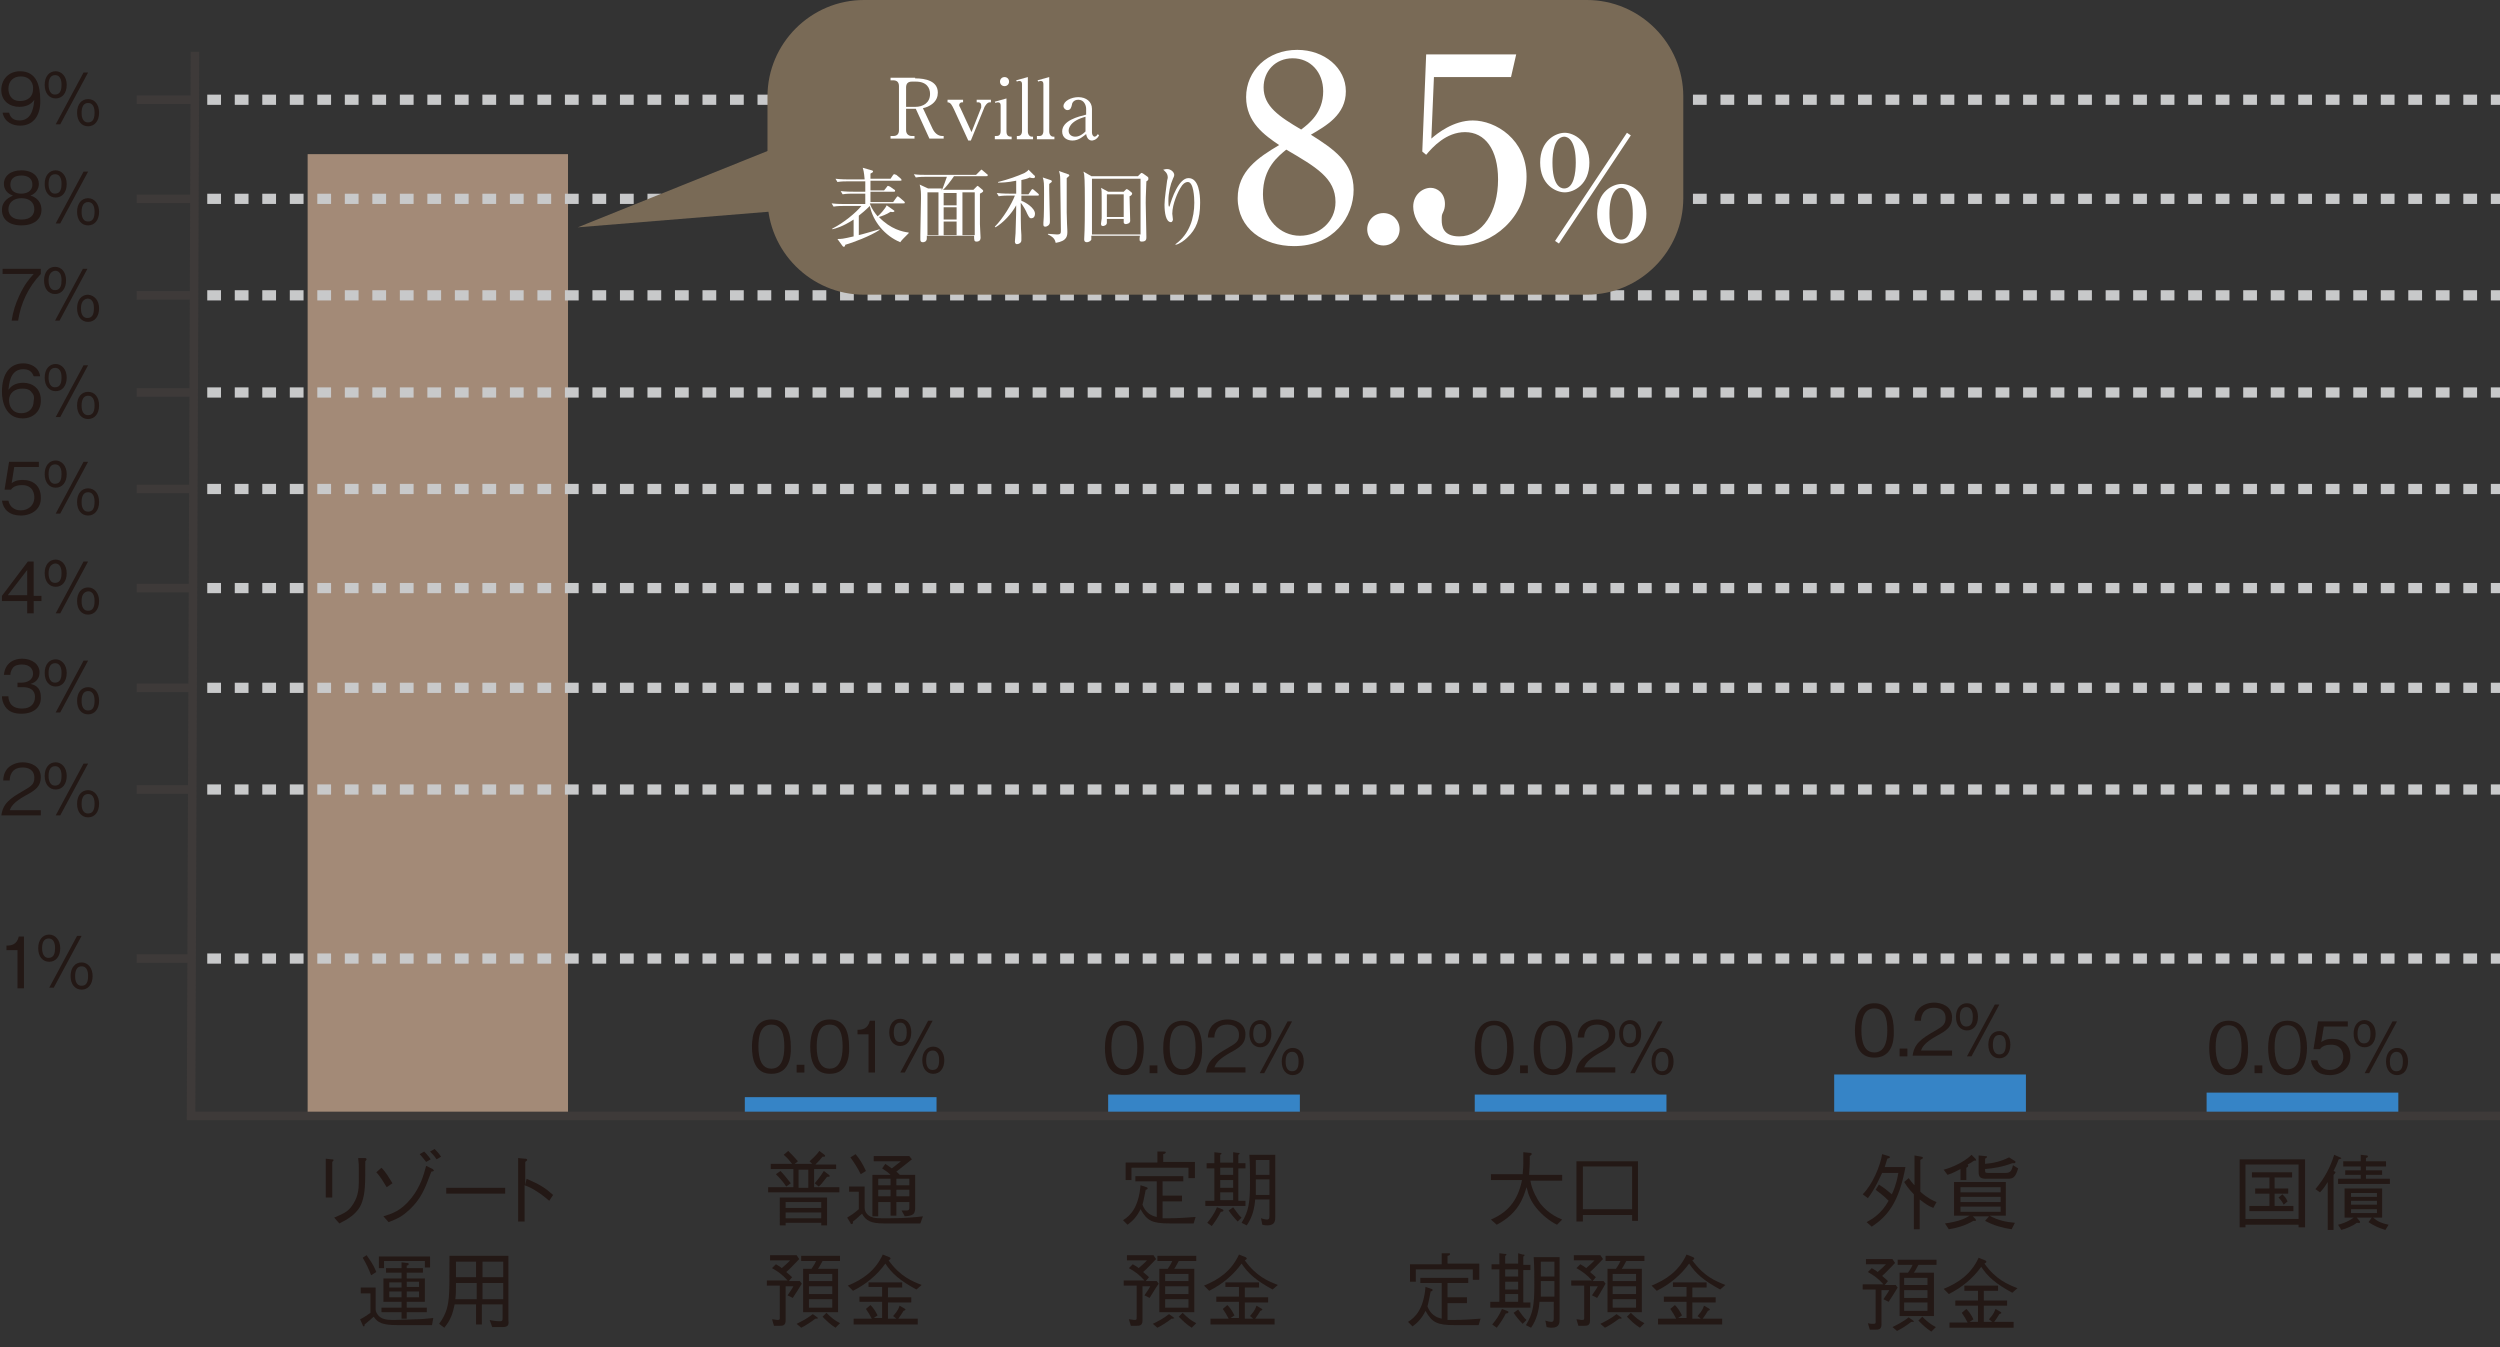<?xml version="1.0" encoding="utf-8"?>
<!-- Generator: Adobe Illustrator 26.5.3, SVG Export Plug-In . SVG Version: 6.00 Build 0)  -->
<svg version="1.1" id="レイヤー_1" xmlns="http://www.w3.org/2000/svg" xmlns:xlink="http://www.w3.org/1999/xlink" x="0px"
	 y="0px" viewBox="0 0 386 208" style="enable-background:new 0 0 386 208;" xml:space="preserve">
<rect x="0" y="0" width="386" height="208" fill="#333333" stroke="none"/>
<style type="text/css">
	.st0{fill:#231815;}
	.st1{fill:#3684C6;}
	.st2{fill:#A38A77;}
	.st3{fill:none;stroke:#3E3A39;stroke-width:1.315;}
	.st4{fill:none;stroke:#C8C9CA;stroke-width:1.577;stroke-dasharray:2.124,2.124;}
	.st5{fill:#796A56;}
	.st6{fill:#FFFFFF;}
</style>
<g>
	<g>
		<path class="st0" d="M354.9,189.5v-0.4h-8.2v0.4h-0.9V179h10.1v10.5H354.9z M354.9,179.8h-8.2v8.4h8.2V179.8z M347.3,187v-0.8h3.1
			v-1.9h-2.2v-0.8h2.2v-1.7h-2.7V181h6.2v0.8h-2.7v1.7h2.1v0.8h-2.1v1.9h2.9v0.8H347.3z M352.6,186c-0.2-0.4-0.4-0.7-0.8-1.1
			l0.6-0.5c0.4,0.4,0.6,0.6,0.8,1.1L352.6,186z"/>
		<path class="st0" d="M361.1,179c-0.3,0.8-0.5,1.2-0.8,1.8c0.2,0.1,0.3,0.1,0.3,0.2c0,0.1-0.2,0.3-0.3,0.4v8.5h-0.9v-7.4
			c-0.5,0.8-0.8,1.2-1.2,1.6l-0.7-0.5c1.5-1.8,2.3-3.4,2.9-5.3l0.9,0.4c0.1,0,0.2,0.1,0.2,0.2C361.5,178.9,361.4,178.9,361.1,179z
			 M361,182.8v-0.8h3.5v-0.6h-2.4v-0.7h2.4v-0.6h-2.7v-0.8h2.7v-1l0.9,0.1c0.1,0,0.2,0,0.2,0.2c0,0.1-0.1,0.1-0.3,0.2v0.5h3.1v0.8
			h-3.1v0.6h2.5v0.7h-2.5v0.6h3.7v0.8H361z M368.3,189.9c-1-0.3-1.7-0.6-2.6-1.2l0.5-0.7h-2.3l0.4,0.5c0.1,0.1,0.1,0.1,0.1,0.2
			c0,0.2-0.3,0.1-0.5,0.1c-0.5,0.4-1.6,0.9-2.4,1.1l-0.5-0.8c1.5-0.4,2.1-0.9,2.4-1.1h-1.4v-4.5h5.8v4.5h-1.4
			c0.7,0.6,1.4,0.9,2.4,1.1L368.3,189.9z M367,184.2h-4v0.6h4V184.2z M367,185.4h-4v0.6h4V185.4z M367,186.7h-4v0.6h4V186.7z"/>
	</g>
	<g>
		<path class="st0" d="M289,189.4l-0.8-0.7c0.9-0.5,2.3-1.3,3.4-3.3c-0.9-0.9-1.6-1.4-2-1.7l0.5-0.8c0.8,0.5,1.3,0.9,2,1.5
			c0.7-1.5,0.9-2.7,1-3.3h-2.5c-0.2,0.4-1.1,2.5-2.2,3.9l-0.8-0.6c1.5-1.5,2.7-4.3,3-6.2l1,0.3c0.1,0,0.2,0.1,0.2,0.2
			c0,0.1-0.1,0.1-0.4,0.2c-0.2,0.6-0.3,1-0.4,1.3h3.2C293.2,185.7,291.4,187.8,289,189.4z M298.5,186.5c-0.8-0.3-1.3-0.7-2.1-1.3
			v4.6h-0.9v-5.4c-0.9-0.9-1.3-1.6-1.5-1.9l0.7-0.6c0.3,0.4,0.5,0.7,0.9,1.1v-4.6l1.1,0.2c0.1,0,0.2,0.1,0.2,0.2
			c0,0.1-0.3,0.2-0.4,0.3v4.9c1.1,1,2,1.4,2.5,1.6L298.5,186.5z"/>
		<path class="st0" d="M304.8,179.2c-0.4,0.3-0.6,0.4-1,0.6c0,0,0.1,0.1,0.1,0.2c0,0.1-0.2,0.3-0.3,0.3v1.9h-0.9v-1.7
			c-0.6,0.3-1.1,0.6-2,0.9l-0.6-0.8c0.4-0.1,1.4-0.4,2.5-1c1.1-0.6,1.6-1.1,1.8-1.3l0.6,0.6c0.1,0.1,0.1,0.2,0.1,0.2
			C305.2,179.2,305.1,179.2,304.8,179.2z M310.6,189.8c-1.4-0.2-2.8-0.6-4.1-1.3l0.6-0.7h-2.5l0.4,0.4c0.1,0.2,0.1,0.2,0.1,0.2
			c0,0.1-0.1,0.1-0.2,0.1c-0.1,0-0.1,0-0.2,0c-1.4,0.8-2.6,1.1-3.8,1.3l-0.6-0.9c2.2-0.3,3.2-0.8,3.8-1.2h-2.4v-5.2h8v5.2h-2.5
			c1.2,0.7,2.6,1,3.9,1.1L310.6,189.8z M308.9,183.3h-6.2v0.8h6.2V183.3z M308.9,184.8h-6.2v0.8h6.2V184.8z M308.9,186.3h-6.2v0.8
			h6.2V186.3z M310,182h-3.3c-1,0-1.2-0.3-1.2-1.1v-2.5l1,0.1c0.1,0,0.3,0,0.3,0.1c0,0.1-0.1,0.2-0.3,0.3v0.8c1.3-0.1,2.5-0.4,3.7-1
			l0.8,0.5c0.2,0.1,0.2,0.2,0.2,0.2c0,0.1-0.1,0.2-0.2,0.2c-0.1,0-0.1,0-0.3,0c-1.6,0.6-3,0.8-4.2,0.9v0.2c0,0.4,0.1,0.4,0.6,0.4
			h2.5c0.8,0,1-0.3,1.2-1.2l0.8,0.5C311.2,181.8,310.8,182,310,182z"/>
		<path class="st0" d="M291.6,201l-0.8-0.4c0.4-0.6,0.7-1,0.9-1.4h-1.2v5.3c0,0.8-0.5,0.8-0.9,0.8h-0.9l-0.3-1
			c0.3,0.1,0.6,0.1,0.9,0.1c0.3,0,0.3-0.1,0.3-0.4v-4.9h-2v-0.8h3.2c-0.8-0.9-1.5-1.4-2.4-1.9l0.6-0.6c0.5,0.3,0.7,0.4,0.9,0.6
			c0.6-0.5,0.9-0.8,1.3-1.2h-3.1v-0.8h4.1l0.4,0.6c-0.7,0.7-1.4,1.5-2,2c0.6,0.5,0.8,0.7,0.9,0.8l-0.5,0.6h1.7l0.3,0.4
			C292.4,199.8,292,200.4,291.6,201z M295.3,204.1c-0.1,0-0.2,0-0.2,0c-0.8,0.6-1.4,1-2.2,1.4l-0.7-0.6c0.8-0.4,1.6-0.8,2.5-1.5
			l0.7,0.5c0.1,0.1,0.1,0.1,0.1,0.2C295.4,204.1,295.3,204.1,295.3,204.1z M296.2,195.3c-0.3,0.5-0.4,0.8-0.7,1.2h3.1v6.7h-5.3v-6.7
			h1.3c0.1-0.2,0.4-0.5,0.7-1.2h-2.3v-0.8h6v0.8H296.2z M297.7,197.3H294v1.1h3.6V197.3z M297.7,199.2H294v1.2h3.6V199.2z
			 M297.7,201.1H294v1.3h3.6V201.1z M298.2,205.6c-0.8-0.5-1.3-1-2-1.7l0.6-0.6c0.7,0.7,1.3,1.2,2.1,1.6L298.2,205.6z"/>
		<path class="st0" d="M310.7,199.6c-2.6-1.4-3.8-2.5-4.8-4c-1.3,1.8-3,3.2-5,4.2l-0.8-0.8c2.2-0.9,4.2-2.2,5.4-4.8l1,0.4
			c0.1,0,0.2,0.2,0.2,0.2c0,0.1-0.1,0.2-0.3,0.3c1.8,2.5,3.6,3.2,5.1,3.8L310.7,199.6z M301,205.1v-0.9h2.8
			c-0.3-0.6-0.5-0.9-0.9-1.5l0.7-0.6c0.4,0.4,0.7,0.8,1.1,1.6l-0.6,0.4h1.3v-2.5h-3.5v-0.8h3.5v-1.5h-2.1v-0.8h5.2v0.8h-2.2v1.5h3.6
			v0.8h-3.6v2.5h1.3l-0.5-0.4c0.3-0.4,0.7-0.7,1-1.6l0.7,0.4c0.1,0.1,0.2,0.1,0.2,0.2c0,0.1-0.1,0.1-0.3,0.2
			c-0.3,0.5-0.5,0.8-0.8,1.2h3v0.9H301z"/>
	</g>
	<g>
		<path class="st0" d="M240.4,189.1c-1.2-0.6-2.3-1.5-3.2-2.6c-0.8-1-1.2-1.9-1.5-3.2c-0.5,1.6-1.2,4-4.6,5.8l-0.9-0.8
			c2.3-1,4.1-2.6,4.8-6.1h-4.8v-0.9h4.9c0-0.4,0.1-0.8,0.1-1.7c0-0.6,0-1.1,0-1.7l1,0.1c0.1,0,0.3,0,0.3,0.2c0,0.1-0.1,0.1-0.3,0.3
			c0,1.2,0,1.3-0.1,2.9h5.1v0.9h-4.9c0.2,1.5,1.2,3.1,1.5,3.5c0.4,0.5,1.4,1.7,3.4,2.5L240.4,189.1z"/>
		<path class="st0" d="M252,188.4v-0.8h-7.6v1h-1v-9.3h9.5v9.2H252z M252,180.1h-7.6v6.6h7.6V180.1z"/>
		<path class="st0" d="M228.3,204.6h-3.7c-2.7,0-3.5-0.4-4.5-2.2c-0.6,1.2-1.2,1.8-2,2.4l-0.7-0.7c1.1-0.7,2.4-1.9,2.7-5.4l0.9,0.3
			c0.1,0,0.2,0.1,0.2,0.2c0,0.1-0.2,0.2-0.3,0.2c-0.2,0.9-0.3,1.6-0.5,2.3c0.4,1.1,1.2,1.7,2.2,1.9v-5.5h-3.3v-0.8h7.4v0.8h-3.2v2.2
			h3v0.9h-3v2.6c0.2,0,0.4,0,1,0c1.3,0,2.9-0.1,4.1-0.2L228.3,204.6z M227.4,197.7V196h-8.8v1.9h-0.9v-2.7h4.9v-1.7l1,0
			c0.1,0,0.3,0,0.3,0.1c0,0.2-0.3,0.3-0.4,0.3v1.2h4.9v2.5H227.4z"/>
		<path class="st0" d="M235.1,193.7c0.1,0,0.3,0,0.3,0.1c0,0.1-0.2,0.2-0.2,0.2v1.3h1.1v0.8h-1.1v5h1.1v0.8h-6.2V201h1.4v-5h-1.2
			v-0.8h1.2v-1.7l0.8,0.1c0.1,0,0.3,0,0.3,0.1c0,0,0,0.1-0.2,0.2v1.2h2v-1.6L235.1,193.7z M230.4,204.5c0.5-0.6,1.1-1.4,1.5-2.4
			l0.8,0.3c0.2,0.1,0.2,0.1,0.2,0.2c0,0.1-0.1,0.2-0.4,0.2c-0.4,0.8-0.8,1.4-1.4,2.2L230.4,204.5z M234.4,196h-2v1.1h2V196z
			 M234.4,197.9h-2v1.2h2V197.9z M234.4,199.8h-2v1.2h2V199.8z M234.4,202.2c0.6,0.8,0.9,1.3,1.3,1.6l-0.6,0.6
			c-0.5-0.5-1-1.1-1.4-1.7L234.4,202.2z M237.7,201c-0.1,1.3-0.4,2.7-1.3,4l-0.8-0.4c1.1-1.8,1.3-3.1,1.3-6.2c0-1.4,0-2.9-0.1-4.3h4
			v9.6c0,0.5,0,1.3-1.2,1.3c-0.1,0-0.4,0-0.8-0.1l-0.2-1c0.3,0.1,0.7,0.2,0.9,0.2c0.4,0,0.4-0.3,0.4-0.6V201H237.7z M240,200.2v-2.4
			h-2.1c0,1.4,0,1.6,0,2.4H240z M240,197.1v-2.3h-2.1v2.3H240z"/>
		<path class="st0" d="M246.6,200.4l-0.8-0.4c0.4-0.6,0.7-1,0.9-1.4h-1.2v5.3c0,0.8-0.5,0.8-0.9,0.8h-0.9l-0.3-1
			c0.3,0,0.6,0.1,0.9,0.1c0.3,0,0.3-0.1,0.3-0.4v-4.9h-2v-0.8h3.2c-0.8-0.9-1.5-1.4-2.4-1.9l0.6-0.6c0.5,0.3,0.7,0.4,0.9,0.6
			c0.6-0.5,0.9-0.8,1.3-1.2H243v-0.8h4.1l0.4,0.6c-0.7,0.7-1.4,1.5-2,2c0.6,0.5,0.8,0.7,0.9,0.8l-0.5,0.6h1.7l0.3,0.4
			C247.3,199.2,247,199.8,246.6,200.4z M250.2,203.6c-0.1,0-0.2,0-0.2,0c-0.8,0.6-1.4,1-2.2,1.4l-0.7-0.6c0.8-0.4,1.6-0.8,2.5-1.5
			l0.7,0.5c0.1,0.1,0.1,0.1,0.1,0.2C250.4,203.5,250.3,203.6,250.2,203.6z M251.1,194.7c-0.3,0.5-0.4,0.8-0.7,1.2h3.1v6.7h-5.3v-6.7
			h1.3c0.1-0.2,0.4-0.5,0.7-1.2h-2.3v-0.8h6v0.8H251.1z M252.6,196.7H249v1.1h3.6V196.7z M252.6,198.6H249v1.2h3.6V198.6z
			 M252.6,200.6H249v1.3h3.6V200.6z M253.2,205c-0.8-0.5-1.3-1-2-1.7l0.6-0.6c0.7,0.7,1.3,1.2,2.1,1.6L253.2,205z"/>
		<path class="st0" d="M265.6,199.1c-2.6-1.4-3.8-2.5-4.8-4c-1.3,1.8-3,3.2-5,4.2l-0.8-0.8c2.2-0.9,4.2-2.2,5.4-4.8l1,0.4
			c0.1,0,0.2,0.2,0.2,0.2c0,0.1-0.1,0.2-0.3,0.3c1.8,2.5,3.6,3.2,5.1,3.8L265.6,199.1z M256,204.5v-0.9h2.8
			c-0.3-0.6-0.5-0.9-0.9-1.5l0.7-0.6c0.4,0.4,0.7,0.8,1.1,1.6l-0.6,0.4h1.3v-2.5h-3.5v-0.8h3.5v-1.5h-2.1V198h5.2v0.8h-2.2v1.5h3.6
			v0.8h-3.6v2.5h1.3l-0.5-0.4c0.3-0.4,0.7-0.7,1-1.6l0.7,0.4c0.1,0.1,0.2,0.1,0.2,0.2c0,0.1-0.1,0.1-0.3,0.2
			c-0.3,0.5-0.5,0.8-0.8,1.2h3v0.9H256z"/>
	</g>
	<g>
		<path class="st0" d="M184.3,188.9h-3.7c-2.7,0-3.5-0.4-4.5-2.2c-0.6,1.2-1.2,1.8-2,2.4l-0.7-0.7c1.1-0.7,2.4-1.9,2.7-5.4l0.9,0.3
			c0.1,0,0.2,0.1,0.2,0.2c0,0.1-0.2,0.2-0.3,0.2c-0.2,0.9-0.3,1.6-0.5,2.3c0.4,1.1,1.2,1.7,2.2,1.9v-5.5h-3.3v-0.8h7.4v0.8h-3.2v2.2
			h3v0.9h-3v2.6c0.2,0,0.4,0,1,0c1.3,0,2.9-0.1,4.1-0.2L184.3,188.9z M183.5,182v-1.7h-8.8v1.9h-0.9v-2.7h4.9v-1.7l1,0
			c0.1,0,0.3,0,0.3,0.1c0,0.2-0.3,0.3-0.4,0.3v1.2h4.9v2.5H183.5z"/>
		<path class="st0" d="M191.1,178c0.1,0,0.3,0,0.3,0.1c0,0.1-0.2,0.2-0.2,0.2v1.3h1.1v0.8h-1.1v5h1.1v0.8h-6.2v-0.8h1.4v-5h-1.2
			v-0.8h1.2v-1.7l0.8,0.1c0.1,0,0.3,0,0.3,0.1c0,0.1,0,0.1-0.2,0.2v1.2h2v-1.6L191.1,178z M186.4,188.8c0.5-0.6,1.1-1.4,1.5-2.4
			l0.8,0.3c0.2,0.1,0.2,0.1,0.2,0.2c0,0.1-0.1,0.2-0.4,0.2c-0.4,0.8-0.8,1.4-1.4,2.2L186.4,188.8z M190.4,180.3h-2v1.1h2V180.3z
			 M190.4,182.2h-2v1.2h2V182.2z M190.4,184.1h-2v1.2h2V184.1z M190.4,186.4c0.6,0.8,0.9,1.3,1.3,1.6l-0.6,0.6
			c-0.5-0.5-1-1.1-1.4-1.7L190.4,186.4z M193.8,185.2c-0.1,1.3-0.4,2.7-1.3,4l-0.8-0.4c1.1-1.8,1.3-3.1,1.3-6.2c0-1.4,0-2.9-0.1-4.3
			h4v9.6c0,0.5,0,1.3-1.2,1.3c-0.1,0-0.4,0-0.8-0.1l-0.2-1c0.3,0.1,0.7,0.2,0.9,0.2c0.4,0,0.4-0.3,0.4-0.6v-2.5H193.8z M196,184.5
			v-2.4h-2.1c0,1.4,0,1.6,0,2.4H196z M196,181.4v-2.3h-2.1v2.3H196z"/>
		<path class="st0" d="M177.5,200.4l-0.8-0.4c0.4-0.6,0.7-1,0.9-1.4h-1.2v5.3c0,0.8-0.5,0.8-0.9,0.8h-0.9l-0.3-1
			c0.3,0,0.6,0.1,0.9,0.1c0.3,0,0.3-0.1,0.3-0.4v-4.9h-2v-0.8h3.2c-0.8-0.9-1.5-1.4-2.4-1.9l0.6-0.6c0.5,0.3,0.7,0.4,0.9,0.6
			c0.6-0.5,0.9-0.8,1.3-1.2h-3.1v-0.8h4.1l0.4,0.6c-0.7,0.7-1.4,1.5-2,2c0.6,0.5,0.8,0.7,0.9,0.8l-0.5,0.6h1.7l0.3,0.4
			C178.2,199.2,177.9,199.8,177.5,200.4z M181.1,203.6c-0.1,0-0.2,0-0.2,0c-0.8,0.6-1.4,1-2.2,1.4l-0.7-0.6c0.8-0.4,1.6-0.8,2.5-1.5
			l0.7,0.5c0.1,0.1,0.1,0.1,0.1,0.2C181.2,203.5,181.1,203.6,181.1,203.6z M182,194.7c-0.3,0.5-0.4,0.8-0.7,1.2h3.1v6.7H179v-6.7
			h1.3c0.1-0.2,0.4-0.5,0.7-1.2h-2.3v-0.8h6v0.8H182z M183.5,196.7h-3.6v1.1h3.6V196.7z M183.5,198.6h-3.6v1.2h3.6V198.6z
			 M183.5,200.6h-3.6v1.3h3.6V200.6z M184,205c-0.8-0.5-1.3-1-2-1.7l0.6-0.6c0.7,0.7,1.3,1.2,2.1,1.6L184,205z"/>
		<path class="st0" d="M196.5,199.1c-2.6-1.4-3.8-2.5-4.8-4c-1.3,1.8-3,3.2-5,4.2l-0.8-0.8c2.2-0.9,4.2-2.2,5.4-4.8l1,0.4
			c0.1,0,0.2,0.2,0.2,0.2c0,0.1-0.1,0.2-0.3,0.3c1.8,2.5,3.6,3.2,5.1,3.8L196.5,199.1z M186.9,204.5v-0.9h2.8
			c-0.3-0.6-0.5-0.9-0.9-1.5l0.7-0.6c0.4,0.4,0.7,0.8,1.1,1.6l-0.6,0.4h1.3v-2.5h-3.5v-0.8h3.5v-1.5h-2.1V198h5.2v0.8h-2.2v1.5h3.6
			v0.8h-3.6v2.5h1.3l-0.5-0.4c0.3-0.4,0.7-0.7,1-1.6l0.7,0.4c0.1,0.1,0.2,0.1,0.2,0.2c0,0.1-0.1,0.1-0.3,0.2
			c-0.3,0.5-0.5,0.8-0.8,1.2h3v0.9H186.9z"/>
	</g>
	<g>
		<path class="st0" d="M129.1,179.7v0.8h-3.4v2.8h3.9v0.8h-11v-0.8h3.9v-2.8H119v-0.8h3.3c-0.4-0.5-0.7-0.9-1.3-1.4l0.7-0.6
			c0.6,0.6,1,1,1.5,1.6l-0.5,0.4h2.7l-0.4-0.4c1-0.9,1.3-1.3,1.5-1.6l0.8,0.6c0,0,0.1,0.1,0.1,0.2c0,0.1-0.2,0.1-0.4,0.1
			c-0.4,0.5-0.7,0.8-1.1,1.2H129.1z M120.5,180.8c0.7,0.7,1.1,1.3,1.6,1.9l-0.7,0.5c-0.6-0.9-1.1-1.4-1.6-1.9L120.5,180.8z
			 M120.4,184.9h7.3v4.3h-0.9v-0.4h-5.5v0.4h-0.9V184.9z M126.8,186.5v-0.9h-5.5v0.9H126.8z M126.8,188.1v-0.9h-5.5v0.9H126.8z
			 M124.8,180.6h-1.5v2.8h1.5V180.6z M125.8,182.7c1-1.2,1.2-1.6,1.4-1.9l0.8,0.6c0.1,0.1,0.1,0.1,0.1,0.2c0,0.1-0.2,0.1-0.4,0.1
			c-0.8,1-1,1.3-1.3,1.5L125.8,182.7z"/>
		<path class="st0" d="M142.1,188.9h-5.6c-2,0-2.8-0.4-3.4-1.5c-0.3,0.2-0.7,0.7-1.4,1.2c0,0.2,0,0.4-0.2,0.4
			c-0.1,0-0.2-0.1-0.2-0.2l-0.5-0.8c0.5-0.3,1-0.6,1.8-1.3V184h-1.5v-0.8h2.4v3.3c0,0.7,0.6,1.3,1.1,1.4c0.4,0.2,0.9,0.2,2.5,0.2
			c3,0,4.5-0.2,5.4-0.3L142.1,188.9z M132.9,181.3c-0.6-1.2-1.1-1.9-1.6-2.6l0.8-0.5c0.6,0.7,1.1,1.5,1.6,2.6L132.9,181.3z
			 M139.7,187.8l-0.5-0.9c0.4,0,0.5,0,0.7,0c0.5,0,0.5-0.2,0.5-0.5v-0.8h-2v2.1h-0.9v-2.1h-1.9v2.2h-0.9v-6.4h2.8
			c-0.4-0.4-0.7-0.6-1.3-1l0.5-0.7c0.3,0.2,0.3,0.2,1,0.7c0.9-0.7,1-0.8,1.4-1.1h-4.2v-0.8h5.5l0.4,0.5c-1,0.8-1.5,1.2-2.4,1.9
			c0.3,0.3,0.5,0.4,0.5,0.5h2.4v5.3C141.2,187.4,141.1,187.7,139.7,187.8z M137.5,182h-1.9v1h1.9V182z M137.5,183.7h-1.9v1h1.9
			V183.7z M140.4,182h-2v1h2V182z M140.4,183.7h-2v1h2V183.7z"/>
		<path class="st0" d="M122.4,200.4l-0.8-0.4c0.4-0.6,0.7-1,0.9-1.4h-1.2v5.3c0,0.8-0.5,0.8-0.9,0.8h-0.9l-0.3-1
			c0.3,0,0.6,0.1,0.9,0.1c0.3,0,0.3-0.1,0.3-0.4v-4.9h-2v-0.8h3.2c-0.8-0.9-1.5-1.4-2.4-1.9l0.6-0.6c0.5,0.3,0.7,0.4,0.9,0.6
			c0.6-0.5,0.9-0.8,1.3-1.2h-3.1v-0.8h4.1l0.4,0.6c-0.7,0.7-1.4,1.5-2,2c0.6,0.5,0.8,0.7,0.9,0.8l-0.5,0.6h1.7l0.3,0.4
			C123.2,199.2,122.8,199.8,122.4,200.4z M126.1,203.6c-0.1,0-0.2,0-0.2,0c-0.8,0.6-1.4,1-2.2,1.4l-0.7-0.6c0.8-0.4,1.6-0.8,2.5-1.5
			l0.7,0.5c0.1,0.1,0.1,0.1,0.1,0.2C126.2,203.5,126.1,203.6,126.1,203.6z M127,194.7c-0.3,0.5-0.4,0.8-0.7,1.2h3.1v6.7H124v-6.7
			h1.3c0.1-0.2,0.4-0.5,0.7-1.2h-2.3v-0.8h6v0.8H127z M128.5,196.7h-3.6v1.1h3.6V196.7z M128.5,198.6h-3.6v1.2h3.6V198.6z
			 M128.5,200.6h-3.6v1.3h3.6V200.6z M129,205c-0.8-0.5-1.3-1-2-1.7l0.6-0.6c0.7,0.7,1.3,1.2,2.1,1.6L129,205z"/>
		<path class="st0" d="M141.5,199.1c-2.6-1.4-3.8-2.5-4.8-4c-1.3,1.8-3,3.2-5,4.2l-0.8-0.8c2.2-0.9,4.2-2.2,5.4-4.8l1,0.4
			c0.1,0,0.2,0.2,0.2,0.2c0,0.1-0.1,0.2-0.3,0.3c1.8,2.5,3.6,3.2,5.1,3.8L141.5,199.1z M131.8,204.5v-0.9h2.8
			c-0.3-0.6-0.5-0.9-0.9-1.5l0.7-0.6c0.4,0.4,0.7,0.8,1.1,1.6l-0.6,0.4h1.3v-2.5h-3.5v-0.8h3.5v-1.5h-2.1V198h5.2v0.8h-2.2v1.5h3.6
			v0.8h-3.6v2.5h1.3l-0.5-0.4c0.3-0.4,0.7-0.7,1-1.6l0.7,0.4c0.1,0.1,0.2,0.1,0.2,0.2c0,0.1-0.1,0.1-0.3,0.2
			c-0.3,0.5-0.5,0.8-0.8,1.2h3v0.9H131.8z"/>
	</g>
	<g>
		<path class="st0" d="M51.2,179c0.1,0,0.3,0,0.3,0.1c0,0.1,0,0.1-0.2,0.3v5.5h-1v-6L51.2,179z M51.6,188c1.4-0.6,2-0.9,2.5-1.5
			c0.7-0.9,1.3-1.9,1.3-3.9c0-0.4,0-2.1,0-2.4c0-0.4,0-0.5-0.1-1.4l1,0c0.1,0,0.3,0,0.3,0.2c0,0,0,0.1-0.2,0.3c0,3.6,0,4.8-0.5,6.3
			c-0.6,1.8-2.3,2.7-3.5,3.3L51.6,188z"/>
		<path class="st0" d="M58.9,180.3c0.7,0.7,1.2,1.6,1.7,2.4l-0.9,0.6c-0.3-0.5-1-1.7-1.6-2.3L58.9,180.3z M59.2,187.8
			c1.3-0.4,2.7-0.8,4.3-2.8c1.5-1.9,1.9-3.6,2.3-5l1,0.5c0.1,0.1,0.2,0.2,0.2,0.2c0,0.1-0.2,0.2-0.4,0.2c-1,2.7-1.6,4.2-3.4,5.9
			c-1,0.9-1.6,1.3-3.2,1.9L59.2,187.8z M65.8,179.4c-0.4-0.5-0.8-1-1-1.2l0.7-0.4c0.1,0.1,0.6,0.6,1,1.2L65.8,179.4z M67.4,179
			c-0.3-0.5-0.7-0.9-1-1.2l0.7-0.4c0.2,0.2,0.7,0.7,1,1.2L67.4,179z"/>
		<path class="st0" d="M68.9,184.3v-0.9H78v0.9H68.9z"/>
		<path class="st0" d="M81.3,182c2.1,0.9,3,1.5,4.1,2.5l-0.6,0.9c-0.4-0.3-0.9-0.8-1.7-1.3c-1-0.7-1.6-0.9-2.1-1.1v5.6h-1v-9.8
			l1,0.1c0.1,0,0.4,0,0.4,0.2c0,0.1-0.1,0.1-0.3,0.3v3.6L81.3,182z"/>
		<path class="st0" d="M66.7,204.6h-5.3c-2.4,0-3.1-0.4-3.7-1.3c-0.3,0.3-0.7,0.6-1.4,1.2c0,0.1,0,0.3-0.1,0.3
			c-0.1,0-0.2-0.1-0.2-0.2l-0.4-0.9c0.6-0.3,1.2-0.7,1.6-1v-3h-1.5v-0.9h2.3v3.4c0,0.3,0.2,0.7,0.5,1c0.6,0.6,1.6,0.6,2.4,0.6
			c0.7,0,3.1-0.1,3.2-0.1c0.9,0,1.8-0.1,2.8-0.2L66.7,204.6z M56.6,193.8c0.4,0.6,1,1.3,1.5,2.6l-0.8,0.5c-0.3-0.8-0.7-1.7-1.3-2.7
			L56.6,193.8z M59.3,195.8h-0.8V194h7.9v1.7h-0.8v-1h-6.3V195.8z M62.8,195.8h2.5v0.7h-2.5v0.9h2.8v3.6h-2.8v0.9h3.1v0.7h-3.1v1H62
			v-1h-3.1v-0.7H62v-0.9h-2.8v-3.6H62v-0.9h-2.4v-0.7H62v-0.9l0.8,0.1c0.2,0,0.3,0,0.3,0.2c0,0.1-0.1,0.2-0.3,0.2V195.8z M62,198.8
			v-0.8h-1.9v0.8H62z M62,200.3v-0.9h-1.9v0.9H62z M64.7,197.9h-1.9v0.8h1.9V197.9z M64.7,199.4h-1.9v0.9h1.9V199.4z"/>
		<path class="st0" d="M77.6,204.9H76l-0.4-1.1c0.3,0.1,1.1,0.2,1.6,0.2c0.4,0,0.4-0.2,0.4-0.5v-2.1h-3.2v3.1h-0.9v-3.1h-3.3
			c-0.3,1.4-0.6,2.4-1.6,3.6l-0.8-0.6c1.2-1.6,1.4-3,1.5-4.1c0.1-1.2,0.1-2.4,0.1-6.4h9.1v10C78.6,204.6,78.4,204.9,77.6,204.9z
			 M73.5,198.1h-3.1c0,1.3,0,1.8-0.1,2.5h3.3V198.1z M73.5,194.8h-3.1v2.4h3.1V194.8z M77.7,194.8h-3.2v2.4h3.2V194.8z M77.7,198.1
			h-3.2v2.5h3.2V198.1z"/>
	</g>
	<rect x="115" y="169.4" class="st1" width="29.6" height="2.9"/>
	<rect x="171.1" y="169" class="st1" width="29.6" height="3.3"/>
	<rect x="227.7" y="169" class="st1" width="29.6" height="3.2"/>
	<rect x="283.2" y="165.9" class="st1" width="29.6" height="6.4"/>
	<rect x="47.5" y="23.8" class="st2" width="40.2" height="148.5"/>
	<rect x="340.7" y="168.7" class="st1" width="29.6" height="3.6"/>
	<polyline class="st3" points="30.1,8 29.5,172.3 386,172.3 	"/>
	<line class="st3" x1="21.1" y1="106.2" x2="30" y2="106.2"/>
	<line class="st4" x1="32" y1="106.2" x2="386" y2="106.2"/>
	<line class="st3" x1="21.1" y1="121.9" x2="30" y2="121.9"/>
	<g>
		<path class="st0" d="M3.3,110.2c-0.9,0-1.9-0.2-2.5-1.1c-0.4-0.6-0.5-1.2-0.5-1.6h1c0,0.4,0.1,1.9,2.1,1.9c1.4,0,2-0.8,2-1.8
			c0-1.2-1-1.5-1.8-1.5H2.7v-0.7h0.7c0.6,0,1.7-0.3,1.7-1.4c0-0.6-0.4-1.4-1.7-1.4c-0.5,0-1.1,0.1-1.4,0.5c-0.3,0.4-0.4,0.8-0.4,1.1
			h-1c0.2-1.9,1.6-2.5,2.8-2.5c1.6,0,2.7,0.9,2.7,2.1c0,1.4-1.1,1.7-1.4,1.8c0.5,0.1,1.6,0.4,1.6,2C6.4,109.1,5.3,110.2,3.3,110.2z"
			/>
		<path class="st0" d="M10.3,103.9c0,1.3-0.7,2.1-1.7,2.1c-1,0-1.7-0.8-1.7-2.1c0-1.3,0.7-2.1,1.7-2.1
			C9.5,101.8,10.3,102.6,10.3,103.9z M7.5,103.9c0,0.2,0,1.5,1,1.5c0.9,0,1-0.9,1-1.5c0-0.3,0-1.5-1-1.5
			C7.8,102.4,7.5,103,7.5,103.9z M12.9,102h0.7l-4.3,8H8.6L12.9,102z M15.3,108.2c0,1.3-0.7,2.1-1.7,2.1c-1,0-1.7-0.8-1.7-2.1
			c0-1.3,0.7-2.1,1.7-2.1C14.6,106.1,15.3,106.9,15.3,108.2z M12.6,108.2c0,0.3,0,1.5,1,1.5c0.7,0,1-0.5,1-1.5c0-0.3,0-1.5-1-1.5
			C12.9,106.7,12.6,107.3,12.6,108.2z"/>
	</g>
	<line class="st3" x1="21.1" y1="90.8" x2="30" y2="90.8"/>
	<line class="st4" x1="32" y1="90.8" x2="386" y2="90.8"/>
	<g>
		<path class="st0" d="M5.2,92.8v1.9h-1v-1.9H0.3v-0.8l4-5.3h0.9v5.3h1.2v0.8H5.2z M4.2,88l-3,3.9h3V88z"/>
		<path class="st0" d="M10.3,88.5c0,1.3-0.7,2.1-1.7,2.1c-1,0-1.7-0.8-1.7-2.1c0-1.3,0.7-2.1,1.7-2.1C9.5,86.4,10.3,87.2,10.3,88.5z
			 M7.5,88.5c0,0.2,0,1.5,1,1.5c0.9,0,1-0.9,1-1.5c0-0.3,0-1.5-1-1.5C7.8,87.1,7.5,87.7,7.5,88.5z M12.9,86.7h0.7l-4.3,8H8.6
			L12.9,86.7z M15.3,92.8c0,1.3-0.7,2.1-1.7,2.1c-1,0-1.7-0.8-1.7-2.1c0-1.3,0.7-2.1,1.7-2.1C14.6,90.7,15.3,91.6,15.3,92.8z
			 M12.6,92.8c0,0.3,0,1.5,1,1.5c0.7,0,1-0.5,1-1.5c0-0.3,0-1.5-1-1.5C12.9,91.4,12.6,91.9,12.6,92.8z"/>
	</g>
	<line class="st4" x1="32" y1="121.9" x2="386" y2="121.9"/>
	<line class="st3" x1="21.1" y1="148" x2="30" y2="148"/>
	<g>
		<path class="st0" d="M0.2,126c0.2-1.9,1.3-2.7,3.4-3.9c1.2-0.7,1.7-1,1.7-2c0-1.3-1-1.6-1.8-1.6c-1.9,0-2,1.6-2,2h-1
			c0-0.5,0.1-1.2,0.7-1.9c0.8-0.8,1.9-0.9,2.3-0.9c1.1,0,2.8,0.5,2.8,2.3c0,1.4-0.8,2-2.3,2.8c-2,1.1-2.3,1.8-2.5,2.3h4.8v0.8H0.2z"
			/>
		<path class="st0" d="M10.3,119.8c0,1.3-0.7,2.1-1.7,2.1c-1,0-1.7-0.8-1.7-2.1c0-1.3,0.7-2.1,1.7-2.1
			C9.5,117.7,10.3,118.5,10.3,119.8z M7.5,119.8c0,0.2,0,1.5,1,1.5c0.9,0,1-0.9,1-1.5c0-0.3,0-1.5-1-1.5
			C7.8,118.3,7.5,118.9,7.5,119.8z M12.9,117.9h0.7l-4.3,8H8.6L12.9,117.9z M15.3,124.1c0,1.3-0.7,2.1-1.7,2.1c-1,0-1.7-0.8-1.7-2.1
			c0-1.3,0.7-2.1,1.7-2.1C14.6,122,15.3,122.9,15.3,124.1z M12.6,124.1c0,0.3,0,1.5,1,1.5c0.7,0,1-0.5,1-1.5c0-0.3,0-1.5-1-1.5
			C12.9,122.6,12.6,123.2,12.6,124.1z"/>
	</g>
	<line class="st4" x1="32" y1="148" x2="386" y2="148"/>
	<g>
		<g>
			<path class="st0" d="M2.7,152.6v-5.9H1V146c0.7,0,1.6-0.1,1.9-1.4h0.8v8H2.7z"/>
			<path class="st0" d="M9.3,146.4c0,1.3-0.7,2.1-1.7,2.1c-1,0-1.7-0.8-1.7-2.1c0-1.3,0.7-2.1,1.7-2.1
				C8.5,144.3,9.3,145.1,9.3,146.4z M6.5,146.4c0,0.2,0,1.5,1,1.5c0.9,0,1-0.9,1-1.5c0-0.3,0-1.5-1-1.5
				C6.8,144.9,6.5,145.5,6.5,146.4z M11.9,144.5h0.7l-4.3,8H7.6L11.9,144.5z M14.3,150.7c0,1.3-0.7,2.1-1.7,2.1
				c-1,0-1.7-0.8-1.7-2.1c0-1.3,0.7-2.1,1.7-2.1C13.6,148.6,14.3,149.5,14.3,150.7z M11.6,150.7c0,0.3,0,1.5,1,1.5
				c0.7,0,1-0.5,1-1.5c0-0.3,0-1.5-1-1.5C11.9,149.2,11.6,149.8,11.6,150.7z"/>
		</g>
		<g>
			<path class="st0" d="M119.1,165.8c-2.5,0-3-2.2-3-4.2s0.6-4.2,3-4.2c2.5,0,3,2.2,3,4.2C122.2,163.6,121.6,165.8,119.1,165.8z
				 M119.1,158.2c-1.6,0-2,1.6-2,3.4c0,1.9,0.5,3.4,2,3.4c1.5,0,2-1.5,2-3.4C121.1,159.7,120.7,158.2,119.1,158.2z"/>
			<path class="st0" d="M123,165.6v-1.2h1.2v1.2H123z"/>
			<path class="st0" d="M128.1,165.8c-2.5,0-3-2.2-3-4.2s0.6-4.2,3-4.2c2.5,0,3,2.2,3,4.2C131.2,163.6,130.6,165.8,128.1,165.8z
				 M128.1,158.2c-1.6,0-2,1.6-2,3.4c0,1.9,0.5,3.4,2,3.4c1.5,0,2-1.5,2-3.4C130.1,159.7,129.7,158.2,128.1,158.2z"/>
			<path class="st0" d="M134.1,165.6v-5.9h-1.7V159c0.7,0,1.6-0.1,1.9-1.4h0.8v8H134.1z"/>
			<path class="st0" d="M140.7,159.4c0,1.3-0.7,2.1-1.7,2.1c-1,0-1.7-0.8-1.7-2.1c0-1.3,0.7-2.1,1.7-2.1
				C140,157.3,140.7,158.1,140.7,159.4z M138,159.4c0,0.2,0,1.5,1,1.5c0.9,0,1-0.9,1-1.5c0-0.3,0-1.5-1-1.5
				C138.3,157.9,138,158.5,138,159.4z M143.3,157.6h0.7l-4.3,8H139L143.3,157.6z M145.8,163.7c0,1.3-0.7,2.1-1.7,2.1
				c-1,0-1.7-0.8-1.7-2.1c0-1.3,0.7-2.1,1.7-2.1C145.1,161.6,145.8,162.5,145.8,163.7z M143,163.7c0,0.3,0,1.5,1,1.5
				c0.7,0,1-0.5,1-1.5c0-0.3,0-1.5-1-1.5C143.3,162.2,143,162.8,143,163.7z"/>
		</g>
		<g>
			<path class="st0" d="M173.6,166c-2.5,0-3-2.2-3-4.2s0.6-4.2,3-4.2s3,2.2,3,4.2C176.6,163.7,176.1,166,173.6,166z M173.6,158.3
				c-1.6,0-2,1.6-2,3.4c0,1.9,0.5,3.4,2,3.4c1.5,0,2-1.5,2-3.4C175.6,159.9,175.2,158.3,173.6,158.3z"/>
			<path class="st0" d="M177.5,165.7v-1.2h1.2v1.2H177.5z"/>
			<path class="st0" d="M182.6,166c-2.5,0-3-2.2-3-4.2s0.6-4.2,3-4.2s3,2.2,3,4.2C185.7,163.7,185.1,166,182.6,166z M182.6,158.3
				c-1.6,0-2,1.6-2,3.4c0,1.9,0.5,3.4,2,3.4c1.5,0,2-1.5,2-3.4C184.6,159.9,184.2,158.3,182.6,158.3z"/>
			<path class="st0" d="M186.2,165.7c0.2-1.9,1.3-2.7,3.4-3.9c1.2-0.7,1.7-1,1.7-2c0-1.3-1-1.6-1.8-1.6c-1.9,0-2,1.6-2,2h-1
				c0-0.5,0.1-1.2,0.7-1.9c0.8-0.8,1.9-0.9,2.3-0.9c1.1,0,2.8,0.5,2.8,2.3c0,1.4-0.8,2-2.3,2.8c-2,1.1-2.3,1.8-2.5,2.3h4.8v0.8
				H186.2z"/>
			<path class="st0" d="M196.3,159.6c0,1.3-0.7,2.1-1.7,2.1c-1,0-1.7-0.8-1.7-2.1c0-1.3,0.7-2.1,1.7-2.1
				C195.5,157.5,196.3,158.3,196.3,159.6z M193.5,159.6c0,0.2,0,1.5,1,1.5c0.9,0,1-0.9,1-1.5c0-0.3,0-1.5-1-1.5
				C193.8,158.1,193.5,158.7,193.5,159.6z M198.8,157.7h0.7l-4.3,8h-0.7L198.8,157.7z M201.3,163.9c0,1.3-0.7,2.1-1.7,2.1
				c-1,0-1.7-0.8-1.7-2.1c0-1.3,0.7-2.1,1.7-2.1C200.6,161.8,201.3,162.6,201.3,163.9z M198.5,163.9c0,0.3,0,1.5,1,1.5
				c0.7,0,1-0.5,1-1.5c0-0.3,0-1.5-1-1.5C198.8,162.4,198.5,163,198.5,163.9z"/>
		</g>
		<g>
			<path class="st0" d="M230.7,166c-2.5,0-3-2.2-3-4.2s0.6-4.2,3-4.2s3,2.2,3,4.2C233.8,163.7,233.2,166,230.7,166z M230.7,158.3
				c-1.6,0-2,1.6-2,3.4c0,1.9,0.5,3.4,2,3.4c1.5,0,2-1.5,2-3.4C232.7,159.9,232.3,158.3,230.7,158.3z"/>
			<path class="st0" d="M234.7,165.7v-1.2h1.2v1.2H234.7z"/>
			<path class="st0" d="M239.8,166c-2.5,0-3-2.2-3-4.2s0.6-4.2,3-4.2s3,2.2,3,4.2C242.8,163.7,242.2,166,239.8,166z M239.8,158.3
				c-1.6,0-2,1.6-2,3.4c0,1.9,0.5,3.4,2,3.4c1.5,0,2-1.5,2-3.4C241.8,159.9,241.3,158.3,239.8,158.3z"/>
			<path class="st0" d="M243.3,165.7c0.2-1.9,1.3-2.7,3.4-3.9c1.2-0.7,1.7-1,1.7-2c0-1.3-1-1.6-1.8-1.6c-1.9,0-2,1.6-2,2h-1
				c0-0.5,0.1-1.2,0.7-1.9c0.8-0.8,1.9-0.9,2.3-0.9c1.1,0,2.8,0.5,2.8,2.3c0,1.4-0.8,2-2.3,2.8c-2,1.1-2.3,1.8-2.5,2.3h4.8v0.8
				H243.3z"/>
			<path class="st0" d="M253.4,159.6c0,1.3-0.7,2.1-1.7,2.1c-1,0-1.7-0.8-1.7-2.1c0-1.3,0.7-2.1,1.7-2.1
				C252.6,157.5,253.4,158.3,253.4,159.6z M250.6,159.6c0,0.2,0,1.5,1,1.5c0.9,0,1-0.9,1-1.5c0-0.3,0-1.5-1-1.5
				C250.9,158.1,250.6,158.7,250.6,159.6z M256,157.7h0.7l-4.3,8h-0.7L256,157.7z M258.4,163.9c0,1.3-0.7,2.1-1.7,2.1
				c-1,0-1.7-0.8-1.7-2.1c0-1.3,0.7-2.1,1.7-2.1C257.7,161.8,258.4,162.6,258.4,163.9z M255.6,163.9c0,0.3,0,1.5,1,1.5
				c0.7,0,1-0.5,1-1.5c0-0.3,0-1.5-1-1.5C256,162.4,255.6,163,255.6,163.9z"/>
		</g>
		<g>
			<path class="st0" d="M344.1,166c-2.5,0-3-2.2-3-4.2s0.6-4.2,3-4.2s3,2.2,3,4.2C347.2,163.7,346.6,166,344.1,166z M344.1,158.3
				c-1.6,0-2,1.6-2,3.4c0,1.9,0.5,3.4,2,3.4c1.5,0,2-1.5,2-3.4C346.1,159.9,345.7,158.3,344.1,158.3z"/>
			<path class="st0" d="M348.1,165.7v-1.2h1.2v1.2H348.1z"/>
			<path class="st0" d="M353.2,166c-2.5,0-3-2.2-3-4.2s0.6-4.2,3-4.2s3,2.2,3,4.2C356.2,163.7,355.6,166,353.2,166z M353.2,158.3
				c-1.6,0-2,1.6-2,3.4c0,1.9,0.5,3.4,2,3.4c1.5,0,2-1.5,2-3.4C355.2,159.9,354.7,158.3,353.2,158.3z"/>
			<path class="st0" d="M359.7,166c-1.7,0-2.7-0.9-2.9-2.3h1c0.2,1,1,1.5,1.9,1.5c1.1,0,2.1-0.7,2.1-2c0-0.4-0.1-1.9-1.9-1.9
				c-0.5,0-1.3,0.1-1.7,0.7h-1l0.7-4.3h4.6v0.8h-3.7l-0.4,2.4c0.3-0.2,0.7-0.5,1.7-0.5c1.6,0,2.8,0.9,2.8,2.7
				C362.9,165,361.4,166,359.7,166z"/>
			<path class="st0" d="M366.8,159.6c0,1.3-0.7,2.1-1.7,2.1c-1,0-1.7-0.8-1.7-2.1c0-1.3,0.7-2.1,1.7-2.1
				C366,157.5,366.8,158.3,366.8,159.6z M364,159.6c0,0.2,0,1.5,1,1.5c0.9,0,1-0.9,1-1.5c0-0.3,0-1.5-1-1.5
				C364.3,158.1,364,158.7,364,159.6z M369.4,157.7h0.7l-4.3,8h-0.7L369.4,157.7z M371.8,163.9c0,1.3-0.7,2.1-1.7,2.1
				c-1,0-1.7-0.8-1.7-2.1c0-1.3,0.7-2.1,1.7-2.1C371.1,161.8,371.8,162.6,371.8,163.9z M369,163.9c0,0.3,0,1.5,1,1.5
				c0.7,0,1-0.5,1-1.5c0-0.3,0-1.5-1-1.5C369.4,162.4,369,163,369,163.9z"/>
		</g>
		<g>
			<path class="st0" d="M289.4,163.3c-2.5,0-3-2.2-3-4.2s0.6-4.2,3-4.2s3,2.2,3,4.2C292.5,161.1,291.9,163.3,289.4,163.3z
				 M289.4,155.7c-1.6,0-2,1.6-2,3.4c0,1.9,0.5,3.4,2,3.4c1.5,0,2-1.5,2-3.4C291.4,157.2,291,155.7,289.4,155.7z"/>
			<path class="st0" d="M293.3,163.1v-1.2h1.2v1.2H293.3z"/>
			<path class="st0" d="M295.3,163.1c0.2-1.9,1.3-2.7,3.4-3.9c1.2-0.7,1.7-1,1.7-2c0-1.3-1-1.6-1.8-1.6c-1.9,0-2,1.6-2,2h-1
				c0-0.5,0.1-1.2,0.7-1.9c0.8-0.8,1.9-0.9,2.3-0.9c1.1,0,2.8,0.5,2.8,2.3c0,1.4-0.8,2-2.3,2.8c-2,1.1-2.3,1.8-2.5,2.3h4.8v0.8
				H295.3z"/>
			<path class="st0" d="M305.4,157c0,1.3-0.7,2.1-1.7,2.1c-1,0-1.7-0.8-1.7-2.1c0-1.3,0.7-2.1,1.7-2.1
				C304.7,154.9,305.4,155.7,305.4,157z M302.6,157c0,0.2,0,1.5,1,1.5c0.9,0,1-0.9,1-1.5c0-0.3,0-1.5-1-1.5
				C302.9,155.5,302.6,156.1,302.6,157z M308,155.1h0.7l-4.3,8h-0.7L308,155.1z M310.4,161.3c0,1.3-0.7,2.1-1.7,2.1
				c-1,0-1.7-0.8-1.7-2.1c0-1.3,0.7-2.1,1.7-2.1C309.7,159.2,310.4,160,310.4,161.3z M307.7,161.3c0,0.3,0,1.5,1,1.5
				c0.7,0,1-0.5,1-1.5c0-0.3,0-1.5-1-1.5C308,159.8,307.7,160.4,307.7,161.3z"/>
		</g>
	</g>
	<line class="st3" x1="21.1" y1="75.5" x2="30" y2="75.5"/>
	<line class="st4" x1="32" y1="75.5" x2="386" y2="75.5"/>
	<g>
		<path class="st0" d="M3.2,79.6c-1.7,0-2.7-0.9-2.9-2.3h1c0.2,1,1,1.5,1.9,1.5c1.1,0,2.1-0.7,2.1-2c0-0.4-0.1-1.9-1.9-1.9
			c-0.5,0-1.3,0.1-1.7,0.7h-1l0.7-4.3h4.6v0.8H2.2l-0.4,2.5c0.3-0.2,0.7-0.5,1.7-0.5c1.6,0,2.8,0.9,2.8,2.7
			C6.4,78.6,4.9,79.6,3.2,79.6z"/>
		<path class="st0" d="M10.3,73.2c0,1.3-0.7,2.1-1.7,2.1c-1,0-1.7-0.8-1.7-2.1c0-1.3,0.7-2.1,1.7-2.1C9.5,71.1,10.3,71.9,10.3,73.2z
			 M7.5,73.2c0,0.2,0,1.5,1,1.5c0.9,0,1-0.9,1-1.5c0-0.3,0-1.5-1-1.5C7.8,71.7,7.5,72.3,7.5,73.2z M12.9,71.3h0.7l-4.3,8H8.6
			L12.9,71.3z M15.3,77.5c0,1.3-0.7,2.1-1.7,2.1c-1,0-1.7-0.8-1.7-2.1c0-1.3,0.7-2.1,1.7-2.1C14.6,75.4,15.3,76.2,15.3,77.5z
			 M12.6,77.5c0,0.3,0,1.5,1,1.5c0.7,0,1-0.5,1-1.5c0-0.3,0-1.5-1-1.5C12.9,76,12.6,76.6,12.6,77.5z"/>
	</g>
	<line class="st3" x1="21.1" y1="60.6" x2="30" y2="60.6"/>
	<line class="st4" x1="32" y1="60.6" x2="386" y2="60.6"/>
	<g>
		<path class="st0" d="M3.5,64.6c-2.7,0-3.2-2.7-3.2-4.1c0-2.9,1.3-4.4,3.3-4.4c1,0,2.4,0.5,2.6,2h-1C5.1,57.9,4.9,57,3.6,57
			c-2.1,0-2.2,2.4-2.3,3.2c0.4-0.6,1.1-1.1,2.3-1.1c1.4,0,2.7,0.9,2.7,2.6C6.4,63.4,5.2,64.6,3.5,64.6z M4.9,60.6
			c-0.3-0.5-0.9-0.6-1.5-0.6c-1,0-2,0.6-2,1.8c0,0.8,0.4,2,1.9,2c1.1,0,1.9-0.7,1.9-1.9C5.3,61.5,5.3,61,4.9,60.6z"/>
		<path class="st0" d="M10.3,58.3c0,1.3-0.7,2.1-1.7,2.1c-1,0-1.7-0.8-1.7-2.1c0-1.3,0.7-2.1,1.7-2.1C9.5,56.2,10.3,57,10.3,58.3z
			 M7.5,58.3c0,0.2,0,1.5,1,1.5c0.9,0,1-0.9,1-1.5c0-0.3,0-1.5-1-1.5C7.8,56.8,7.5,57.4,7.5,58.3z M12.9,56.4h0.7l-4.3,8H8.6
			L12.9,56.4z M15.3,62.6c0,1.3-0.7,2.1-1.7,2.1c-1,0-1.7-0.8-1.7-2.1c0-1.3,0.7-2.1,1.7-2.1C14.6,60.5,15.3,61.3,15.3,62.6z
			 M12.6,62.6c0,0.3,0,1.5,1,1.5c0.7,0,1-0.5,1-1.5c0-0.3,0-1.5-1-1.5C12.9,61.1,12.6,61.7,12.6,62.6z"/>
	</g>
	<line class="st3" x1="21.1" y1="45.6" x2="30" y2="45.6"/>
	<line class="st4" x1="32" y1="45.6" x2="386" y2="45.6"/>
	<g>
		<path class="st0" d="M2.8,49.5h-1c0.2-1.4,0.6-2.6,1.2-3.9c0.8-1.7,1.4-2.4,2.2-3.3H0.4v-0.8h5.9v0.8C4.4,44.3,3.2,46.8,2.8,49.5z
			"/>
		<path class="st0" d="M10.2,43.3c0,1.3-0.7,2.1-1.7,2.1c-1,0-1.7-0.8-1.7-2.1c0-1.3,0.7-2.1,1.7-2.1C9.5,41.2,10.2,42,10.2,43.3z
			 M7.5,43.3c0,0.2,0,1.5,1,1.5c0.9,0,1-0.9,1-1.5c0-0.3,0-1.5-1-1.5C7.8,41.9,7.5,42.5,7.5,43.3z M12.8,41.5h0.7l-4.3,8H8.5
			L12.8,41.5z M15.3,47.6c0,1.3-0.7,2.1-1.7,2.1c-1,0-1.7-0.8-1.7-2.1c0-1.3,0.7-2.1,1.7-2.1C14.6,45.6,15.3,46.4,15.3,47.6z
			 M12.5,47.6c0,0.3,0,1.5,1,1.5c0.7,0,1-0.5,1-1.5c0-0.3,0-1.5-1-1.5C12.8,46.2,12.5,46.8,12.5,47.6z"/>
	</g>
	<line class="st3" x1="21.1" y1="30.7" x2="30" y2="30.7"/>
	<line class="st4" x1="32" y1="30.7" x2="386" y2="30.7"/>
	<g>
		<path class="st0" d="M3.3,34.8c-2,0-3-1-3-2.4c0-1.5,1.3-2,1.7-2.2c-0.9-0.3-1.4-1-1.4-1.8c0-1.2,1-2.1,2.7-2.1
			c1.8,0,2.7,1,2.7,2.1c0,0.8-0.5,1.5-1.3,1.8c0.4,0.1,1.7,0.6,1.7,2.2C6.4,33.8,5.3,34.8,3.3,34.8z M3.3,30.6c-1.2,0-2,0.7-2,1.7
			c0,0.8,0.5,1.6,2,1.6c1.5,0,2-0.8,2-1.6C5.3,31.3,4.6,30.6,3.3,30.6z M3.3,27.1c-0.8,0-1.7,0.3-1.7,1.4s0.9,1.4,1.7,1.4
			c0.7,0,1.7-0.3,1.7-1.4C5,27.4,4.1,27.1,3.3,27.1z"/>
		<path class="st0" d="M10.3,28.4c0,1.3-0.7,2.1-1.7,2.1c-1,0-1.7-0.8-1.7-2.1c0-1.3,0.7-2.1,1.7-2.1C9.5,26.3,10.3,27.1,10.3,28.4z
			 M7.5,28.4c0,0.2,0,1.5,1,1.5c0.9,0,1-0.9,1-1.5c0-0.3,0-1.5-1-1.5C7.8,26.9,7.5,27.5,7.5,28.4z M12.9,26.5h0.7l-4.3,8H8.6
			L12.9,26.5z M15.3,32.7c0,1.3-0.7,2.1-1.7,2.1c-1,0-1.7-0.8-1.7-2.1c0-1.3,0.7-2.1,1.7-2.1C14.6,30.6,15.3,31.5,15.3,32.7z
			 M12.6,32.7c0,0.3,0,1.5,1,1.5c0.7,0,1-0.5,1-1.5c0-0.3,0-1.5-1-1.5C12.9,31.2,12.6,31.8,12.6,32.7z"/>
	</g>
	<line class="st3" x1="21.1" y1="15.4" x2="30" y2="15.4"/>
	<line class="st4" x1="32" y1="15.4" x2="386" y2="15.4"/>
	<g>
		<path class="st0" d="M3.1,19.4c-1.1,0-2.4-0.5-2.7-2h1c0.1,0.3,0.3,1.2,1.6,1.2c2.1,0,2.2-2.4,2.3-3.2c-0.2,0.3-0.8,1.1-2.3,1.1
			c-1.5,0-2.8-0.9-2.8-2.6c0-1.6,1.1-2.9,2.9-2.9c1.3,0,2,0.6,2.4,1.2c0.6,0.9,0.7,2.3,0.7,2.9C6.4,17.6,5.3,19.4,3.1,19.4z
			 M3.2,11.8c-1.1,0-1.9,0.7-1.9,1.9c0,0.7,0.3,1.9,1.8,1.9c1.2,0,2-0.7,2-1.8C5.2,13.1,4.8,11.8,3.2,11.8z"/>
		<path class="st0" d="M10.3,13.1c0,1.3-0.7,2.1-1.7,2.1c-1,0-1.7-0.8-1.7-2.1c0-1.3,0.7-2.1,1.7-2.1C9.5,11,10.3,11.8,10.3,13.1z
			 M7.5,13.1c0,0.2,0,1.5,1,1.5c0.9,0,1-0.9,1-1.5c0-0.3,0-1.5-1-1.5C7.8,11.6,7.5,12.2,7.5,13.1z M12.9,11.2h0.7l-4.3,8H8.6
			L12.9,11.2z M15.3,17.4c0,1.3-0.7,2.1-1.7,2.1c-1,0-1.7-0.8-1.7-2.1c0-1.3,0.7-2.1,1.7-2.1C14.6,15.3,15.3,16.1,15.3,17.4z
			 M12.6,17.4c0,0.3,0,1.5,1,1.5c0.7,0,1-0.5,1-1.5c0-0.3,0-1.5-1-1.5C12.9,15.9,12.6,16.5,12.6,17.4z"/>
	</g>
	<g>
		<path class="st5" d="M259.9,30.6c0,8.2-6.7,14.9-14.9,14.9H133.4c-8.2,0-14.9-6.7-14.9-14.9V14.9c0-8.2,6.7-14.9,14.9-14.9H245
			c8.2,0,14.9,6.7,14.9,14.9V30.6z"/>
	</g>
	<g>
		<path class="st6" d="M192.4,15c0-4.1,3.3-7.3,7.9-7.3c4.2,0,7.5,2.8,7.5,6.4s-3,5.3-5.4,6.7c3.5,2.2,6.6,4.3,6.6,8.5
			c0,4.2-3.1,8.7-9.2,8.7c-4.7,0-8.7-2.7-8.7-7.4c0-4.2,3.2-6.3,6.4-8.2C195.3,20.9,192.4,18.9,192.4,15z M195,30
			c0,3.9,2.7,6.4,5.7,6.4c2.9,0,5.5-2.1,5.5-5.2c0-3.7-3-5.4-7.6-8.1C197.4,24.1,195,25.9,195,30z M204.3,14.1c0-3-2-5.1-4.7-5.1
			c-2.7,0-4.5,2-4.5,4.5c0,2.9,2.4,4.5,5.8,6.5C202.1,19.1,204.3,17.4,204.3,14.1z"/>
		<path class="st6" d="M216.1,35.4c0,1.4-1.1,2.5-2.5,2.5c-1.4,0-2.5-1.1-2.5-2.5c0-1.4,1.1-2.5,2.5-2.5S216.1,34,216.1,35.4z"/>
		<path class="st6" d="M221.4,11.9l-0.4,9.5c0.9-0.8,3.4-2.8,6.4-2.8c3.5,0,8.3,2.9,8.3,8.7c0,6.4-5.4,10.6-10.2,10.6
			c-4.2,0-7.3-3.2-7.3-6c0-1.8,1.4-2.9,2.7-2.9c1,0,2.2,0.8,2.2,2.5c0,0.5-0.1,0.9-0.3,1.3c-0.2,0.4-0.2,0.5-0.2,1.2
			c0,0.9,0.2,2.5,2.7,2.5c3.6,0,6-3.8,6-8.8c0-4.6-2-7.3-5.1-7.3c-2.9,0-5,2.3-6,3.5l-0.6-0.5l0.6-15h13.9l-0.8,3.5H221.4z"/>
		<path class="st6" d="M245.4,25.1c0,3.4-2.4,4.6-3.8,4.6c-1.4,0-3.8-1.2-3.8-4.6c0-3.4,2.4-4.6,3.8-4.6
			C243,20.5,245.4,21.8,245.4,25.1z M239.7,25.1c0,3.5,1.2,4,1.8,4c1.5,0,1.8-2.4,1.8-4c0-3.3-1.1-4-1.8-4
			C240,21.2,239.7,23.5,239.7,25.1z M240.7,37.6l-0.6-0.4l11.1-16.7l0.6,0.4L240.7,37.6z M254.2,33c0,3.4-2.4,4.6-3.8,4.6
			c-1.4,0-3.8-1.2-3.8-4.6c0-3.4,2.4-4.6,3.8-4.6C251.8,28.4,254.2,29.6,254.2,33z M248.5,33c0,3.6,1.3,4,1.8,4c0.7,0,1.8-0.6,1.8-4
			s-1.1-4-1.8-4C249.5,29,248.5,29.9,248.5,33z"/>
	</g>
	<polygon class="st5" points="125.5,20.5 89.2,35.1 125.9,32.1 	"/>
	<g>
		<path class="st6" d="M139,37.4c-2.4-1-4.2-3.2-4.7-5.6c-0.7,0.7-1.2,1.1-1.7,1.5v3c0.5-0.1,2.5-0.7,3.2-0.9l0,0.1
			c-1.3,0.9-4.2,2-5.3,2.3c0,0.2-0.1,0.3-0.2,0.3c-0.1,0-0.1,0-0.2-0.1l-0.8-1.1c0.6,0,0.8,0,2.5-0.4v-2.6c-1.7,1.1-2.8,1.4-3.3,1.5
			l0-0.1c1.8-0.9,3.7-2.5,4.5-3.5h-2.8c-0.2,0-0.9,0-1.5,0.1l-0.3-0.5c0.8,0.1,1.6,0.1,2,0.1h3.2v-1.6h-2c-0.3,0-0.9,0-1.5,0.1
			l-0.3-0.5c0.8,0.1,1.6,0.1,2,0.1h1.8V28h-2.8c-0.3,0-0.9,0-1.5,0.1l-0.3-0.5c0.9,0.1,1.8,0.1,2,0.1h2.5c-0.1-1.2-0.2-1.5-0.3-1.8
			l1.4,0.4c0.1,0,0.2,0.1,0.2,0.2c0,0.1-0.2,0.2-0.4,0.3v0.8h3.1l0.4-0.6c0.1-0.1,0.1-0.1,0.2-0.1c0.1,0,0.2,0.1,0.3,0.1l0.7,0.6
			c0.1,0.1,0.1,0.2,0.1,0.2c0,0.1-0.1,0.1-0.2,0.1h-4.6v1.5h2.1l0.4-0.5c0.1-0.1,0.1-0.2,0.2-0.2c0.1,0,0.2,0.1,0.3,0.1l0.7,0.5
			c0.1,0,0.1,0.1,0.1,0.2s-0.1,0.1-0.2,0.1h-3.6c0,0.3,0,1.4,0,1.6h3.5l0.5-0.7c0.1-0.1,0.2-0.2,0.2-0.2s0.2,0.1,0.3,0.2l0.7,0.6
			c0.1,0.1,0.1,0.1,0.1,0.2c0,0.1-0.1,0.1-0.2,0.1h-5.2c0.3,0.9,0.8,1.5,1.2,2c0.3-0.2,1.2-1.2,1.4-1.7l1,0.7
			c0.1,0.1,0.2,0.1,0.2,0.2c0,0.1-0.2,0.2-0.6,0.1c-0.6,0.4-1.4,0.7-1.8,0.8c1.8,1.9,3.7,2.3,4.6,2.4v0.1
			C139.5,36.8,139.2,37.1,139,37.4z"/>
		<path class="st6" d="M145.4,29.4c0.3-0.6,0.6-1.6,0.8-2.1h-3.3c-0.3,0-0.9,0-1.5,0.1l-0.3-0.5c0.7,0.1,1.3,0.1,2,0.1h7.6l0.6-0.6
			c0.1-0.1,0.2-0.2,0.2-0.2c0.1,0,0.1,0,0.2,0.1l0.7,0.6c0.1,0,0.1,0.1,0.1,0.2c0,0.1-0.1,0.1-0.2,0.1h-5c-0.4,0.6-1.3,1.8-1.7,2.1
			h4.7l0.4-0.4c0.1-0.1,0.2-0.2,0.2-0.2c0.1,0,0.2,0.1,0.2,0.1l0.6,0.5c0.1,0.1,0.1,0.1,0.1,0.2c0,0.1-0.1,0.2-0.5,0.4
			c0,1.4,0,3.3,0,4.7c0,0.6,0.1,1.6,0.1,2.1c0,0.6-0.5,0.6-0.6,0.6c-0.4,0-0.4-0.2-0.4-0.9h-7.3c0,0.1,0,0.3,0,0.4
			c0,0.5-0.4,0.6-0.6,0.6c-0.4,0-0.4-0.3-0.4-0.4c0-0.1,0-0.7,0-0.8c0-1.4,0.1-4.3,0.1-5.6c0-0.9,0-1.3-0.2-2.1l1.3,0.6H145.4z
			 M143.2,29.7v6.6h1.7v-6.6H143.2z M147.7,31.7v-1.9h-2v1.9H147.7z M147.7,33.9V32h-2v1.9H147.7z M147.7,36.3v-2.1h-2v2.1H147.7z
			 M150.5,36.3v-6.6h-1.9v6.6H150.5z"/>
		<path class="st6" d="M158.8,30l0.4-0.6c0.1-0.1,0.1-0.2,0.2-0.2c0.1,0,0.2,0.1,0.2,0.1l0.7,0.6c0.1,0.1,0.1,0.1,0.1,0.2
			c0,0.1-0.1,0.1-0.2,0.1h-2.5c0,0.3,0,0.6,0,0.8c0.6,0.2,2.1,1.1,2.1,2c0,0.3-0.1,0.7-0.6,0.7c-0.2,0-0.3-0.1-0.6-0.7
			c-0.2-0.5-0.6-1.2-1-1.7c0,0.8,0,4.3,0.1,5c0,0.1,0,0.7,0,0.8c0,0.4-0.4,0.6-0.7,0.6c-0.2,0-0.3-0.2-0.3-0.4s0.1-1.1,0.1-1.3
			c0-0.8,0.1-2.2,0.1-4.3c-0.7,1.3-2,2.7-3.2,3.4l-0.1-0.1c1.3-1.3,2.6-3.5,3.1-4.8h-1c-0.2,0-0.9,0-1.5,0.1l-0.3-0.5
			c0.9,0.1,1.8,0.1,2,0.1h1v-2c-1.4,0.3-2.4,0.3-2.8,0.3v-0.1c1.6-0.4,3-0.9,4.1-1.4c0.3-0.2,0.5-0.3,0.6-0.5l0.9,0.9
			c0.1,0,0.1,0.1,0.1,0.2c0,0.1-0.1,0.2-0.2,0.2c-0.1,0-0.4,0-0.6-0.1c-0.4,0.2-0.8,0.3-1.3,0.4V30H158.8z M162.2,27.8
			c0.1,0,0.2,0.1,0.2,0.2c0,0.1,0,0.1-0.4,0.4c0,0.2,0,0.5,0,0.9c0,1.2,0.1,3.7,0.1,4.5c0,0.2,0,0.4,0,0.5c0,0.5-0.5,0.7-0.7,0.7
			c-0.2,0-0.3-0.1-0.3-0.3c0-0.1,0-0.2,0-0.3c0.1-0.9,0.1-3.4,0.1-4.4c0-1.7,0-2-0.2-2.6L162.2,27.8z M164.9,26.9
			c0.1,0,0.2,0.1,0.2,0.2c0,0.1-0.1,0.1-0.4,0.4c0,0.9,0,4.3,0,5.3c0,1,0.1,2.8,0.1,2.9c0,0.7,0,1.5-1.8,1.8
			c-0.1-0.3-0.1-0.8-1.2-1.3l0-0.1c0.3,0,1.1,0.1,1.4,0.1c0.6,0,0.6-0.2,0.6-0.7c0-1.5-0.1-6.6-0.1-7.8c0-0.7-0.1-1-0.2-1.3
			L164.9,26.9z"/>
		<path class="st6" d="M177,28c-0.1,2.2-0.1,3.2-0.1,3.3c0,0.8,0.1,5.1,0.1,5.3c0,0.3,0,0.7-0.7,0.7c-0.4,0-0.4-0.2-0.3-0.9h-7.5
			c0,0.4,0,0.5,0,0.6c-0.1,0.2-0.4,0.4-0.7,0.4c-0.3,0-0.4-0.2-0.4-0.4c0,0,0-0.1,0-0.1c0.1-1.5,0.1-4.4,0.1-5.6
			c0-0.8,0-3.7-0.1-4.3c0-0.2-0.1-0.3-0.1-0.5l1.2,0.7h7.2l0.4-0.4c0.1-0.1,0.1-0.1,0.2-0.1c0.1,0,0.1,0.1,0.2,0.1l0.7,0.5
			c0.1,0.1,0.1,0.1,0.1,0.2S177.4,27.8,177,28z M176.1,27.6h-7.5v8.6h7.5V27.6z M174.4,30.3c0,0.6,0.1,3.3,0.1,3.8
			c0,0.4-0.5,0.5-0.7,0.5c0,0-0.3,0-0.3-0.3c0-0.1,0-0.4,0-0.5h-2.6v0.6c0,0.4-0.5,0.5-0.6,0.5c-0.3,0-0.3-0.2-0.3-0.4
			c0-0.1,0.1-0.7,0.1-0.8c0-0.7,0-1.5,0-2.6c0-1.6,0-1.7-0.1-2.1l1.1,0.6h2.4l0.3-0.3c0.1-0.1,0.1-0.1,0.2-0.1s0.1,0.1,0.2,0.1
			l0.5,0.4c0.1,0.1,0.1,0.1,0.1,0.2C174.8,30.1,174.5,30.3,174.4,30.3z M173.5,30h-2.6v3.5h2.6V30z"/>
		<path class="st6" d="M183.3,36.7c-0.4,0.4-1.2,1-1.8,1.1l0-0.1c2.2-1.6,2.9-4.1,2.9-6.4c0-0.8-0.1-3.2-1-3.2c-0.5,0-0.9,0.5-1,0.7
			c-0.5,0.7-1.4,2.7-1.4,4.2c0,0.1,0.1,0.8,0.1,0.9c0,0.1-0.1,0.4-0.3,0.4c-0.8,0-1-1.5-1-2.7c0-1,0.3-2.7,0.4-3.7
			c0-0.1,0.1-0.3,0.1-0.5c0-0.7-0.5-1-0.7-1.2c0.1,0,0.3-0.1,0.6-0.1c0.6,0,1.1,0.5,1.1,0.9c0,0.2-0.1,0.4-0.2,0.6
			c-0.4,0.9-0.7,2.2-0.7,3.4c0,0.2,0,0.9,0.1,0.9c0.1,0,0.1-0.1,0.1-0.1c0.3-1.1,1.4-4.3,2.9-4.3c1.6,0,1.8,2.5,1.8,3.8
			C185.3,33.9,184.7,35.4,183.3,36.7z"/>
	</g>
	<g>
		<path class="st6" d="M141.3,12.1c1.6,0,3.5,0.4,3.5,2.2c0,0.6-0.2,1.2-0.8,1.7c-0.5,0.4-1,0.6-1.5,0.7l1.5,3.2
			c0.3,0.6,0.8,1.1,1.5,1.1h0.2v0.4h-2.2l-2.1-4.6h-1.5v3.3c0,0.6,0.4,0.9,0.9,0.9h0.4v0.4h-3.7V21h0.4c0.6,0,0.9-0.3,0.9-0.9v-6.8
			c0-0.6-0.3-0.9-0.9-0.9h-0.4v-0.4H141.3z M139.9,16.5h1.4c1.2,0,2.3-0.6,2.3-2c0-0.9-0.5-1.9-2.2-1.9h-0.6c-0.6,0-0.9,0.3-0.9,0.9
			V16.5z"/>
		<path class="st6" d="M149.9,21.7h-0.4l-2.2-4.8c-0.3-0.6-0.5-1.1-1-1.1v-0.4h2.4v0.4h-0.2c-0.2,0-0.4,0.2-0.4,0.4
			c0,0.1,0,0.2,0.1,0.3l1.8,3.9l1.5-3.8c0-0.1,0-0.2,0-0.3c0-0.5-0.4-0.5-0.4-0.5h-0.3v-0.4h2.2v0.4h-0.2c-0.3,0-0.7,0.4-0.9,1
			L149.9,21.7z"/>
		<path class="st6" d="M153.7,21c0.4,0,0.8,0,0.8-0.8v-3.9c0-0.3-0.1-0.5-0.4-0.5c0,0-0.2,0-0.4,0.1l-0.1-0.2l1.8-0.5v5.1
			c0,0.8,0.5,0.8,0.8,0.8v0.4h-2.6V21z M155.8,12.6c0,0.4-0.3,0.7-0.7,0.7c-0.4,0-0.7-0.3-0.7-0.7c0-0.4,0.3-0.7,0.7-0.7
			S155.8,12.2,155.8,12.6z"/>
		<path class="st6" d="M157,21h0.2c0.3,0,0.6-0.2,0.6-0.8V13c0-0.3-0.1-0.5-0.4-0.5c0,0-0.2,0-0.4,0.1l-0.1-0.2l1.8-0.5v8.4
			c0,0.5,0.3,0.8,0.6,0.8h0.2v0.4H157V21z"/>
		<path class="st6" d="M160.3,21h0.2c0.3,0,0.6-0.2,0.6-0.8V13c0-0.3-0.1-0.5-0.4-0.5c0,0-0.2,0-0.4,0.1l-0.1-0.2l1.8-0.5v8.4
			c0,0.5,0.3,0.8,0.6,0.8h0.2v0.4h-2.7V21z"/>
		<path class="st6" d="M169.7,20.9c-0.4,0.8-1.1,0.8-1.1,0.8c-0.5,0-0.8-0.4-0.9-1c-0.4,0.3-1.1,1-2.1,1c-0.8,0-1.6-0.4-1.6-1.4
			c0-1.7,2.5-2.3,3.7-2.6v-0.9c0-0.5-0.3-1.4-1.2-1.4c-0.8,0-1,0.6-1,0.8c-0.1,0.4-0.2,0.8-0.7,0.8c-0.3,0-0.6-0.3-0.6-0.6
			c0-0.8,1.2-1.4,2.3-1.4c1.2,0,2.1,0.7,2.1,1.8v3.7c0,0.3,0.2,0.6,0.4,0.6c0.2,0,0.4-0.2,0.5-0.4L169.7,20.9z M167.7,18
			c-2.7,0.7-2.7,2-2.7,2.2c0,0.6,0.5,0.9,1,0.9c0.2,0,0.8,0,1.6-0.8V18z"/>
	</g>
</g>
</svg>
